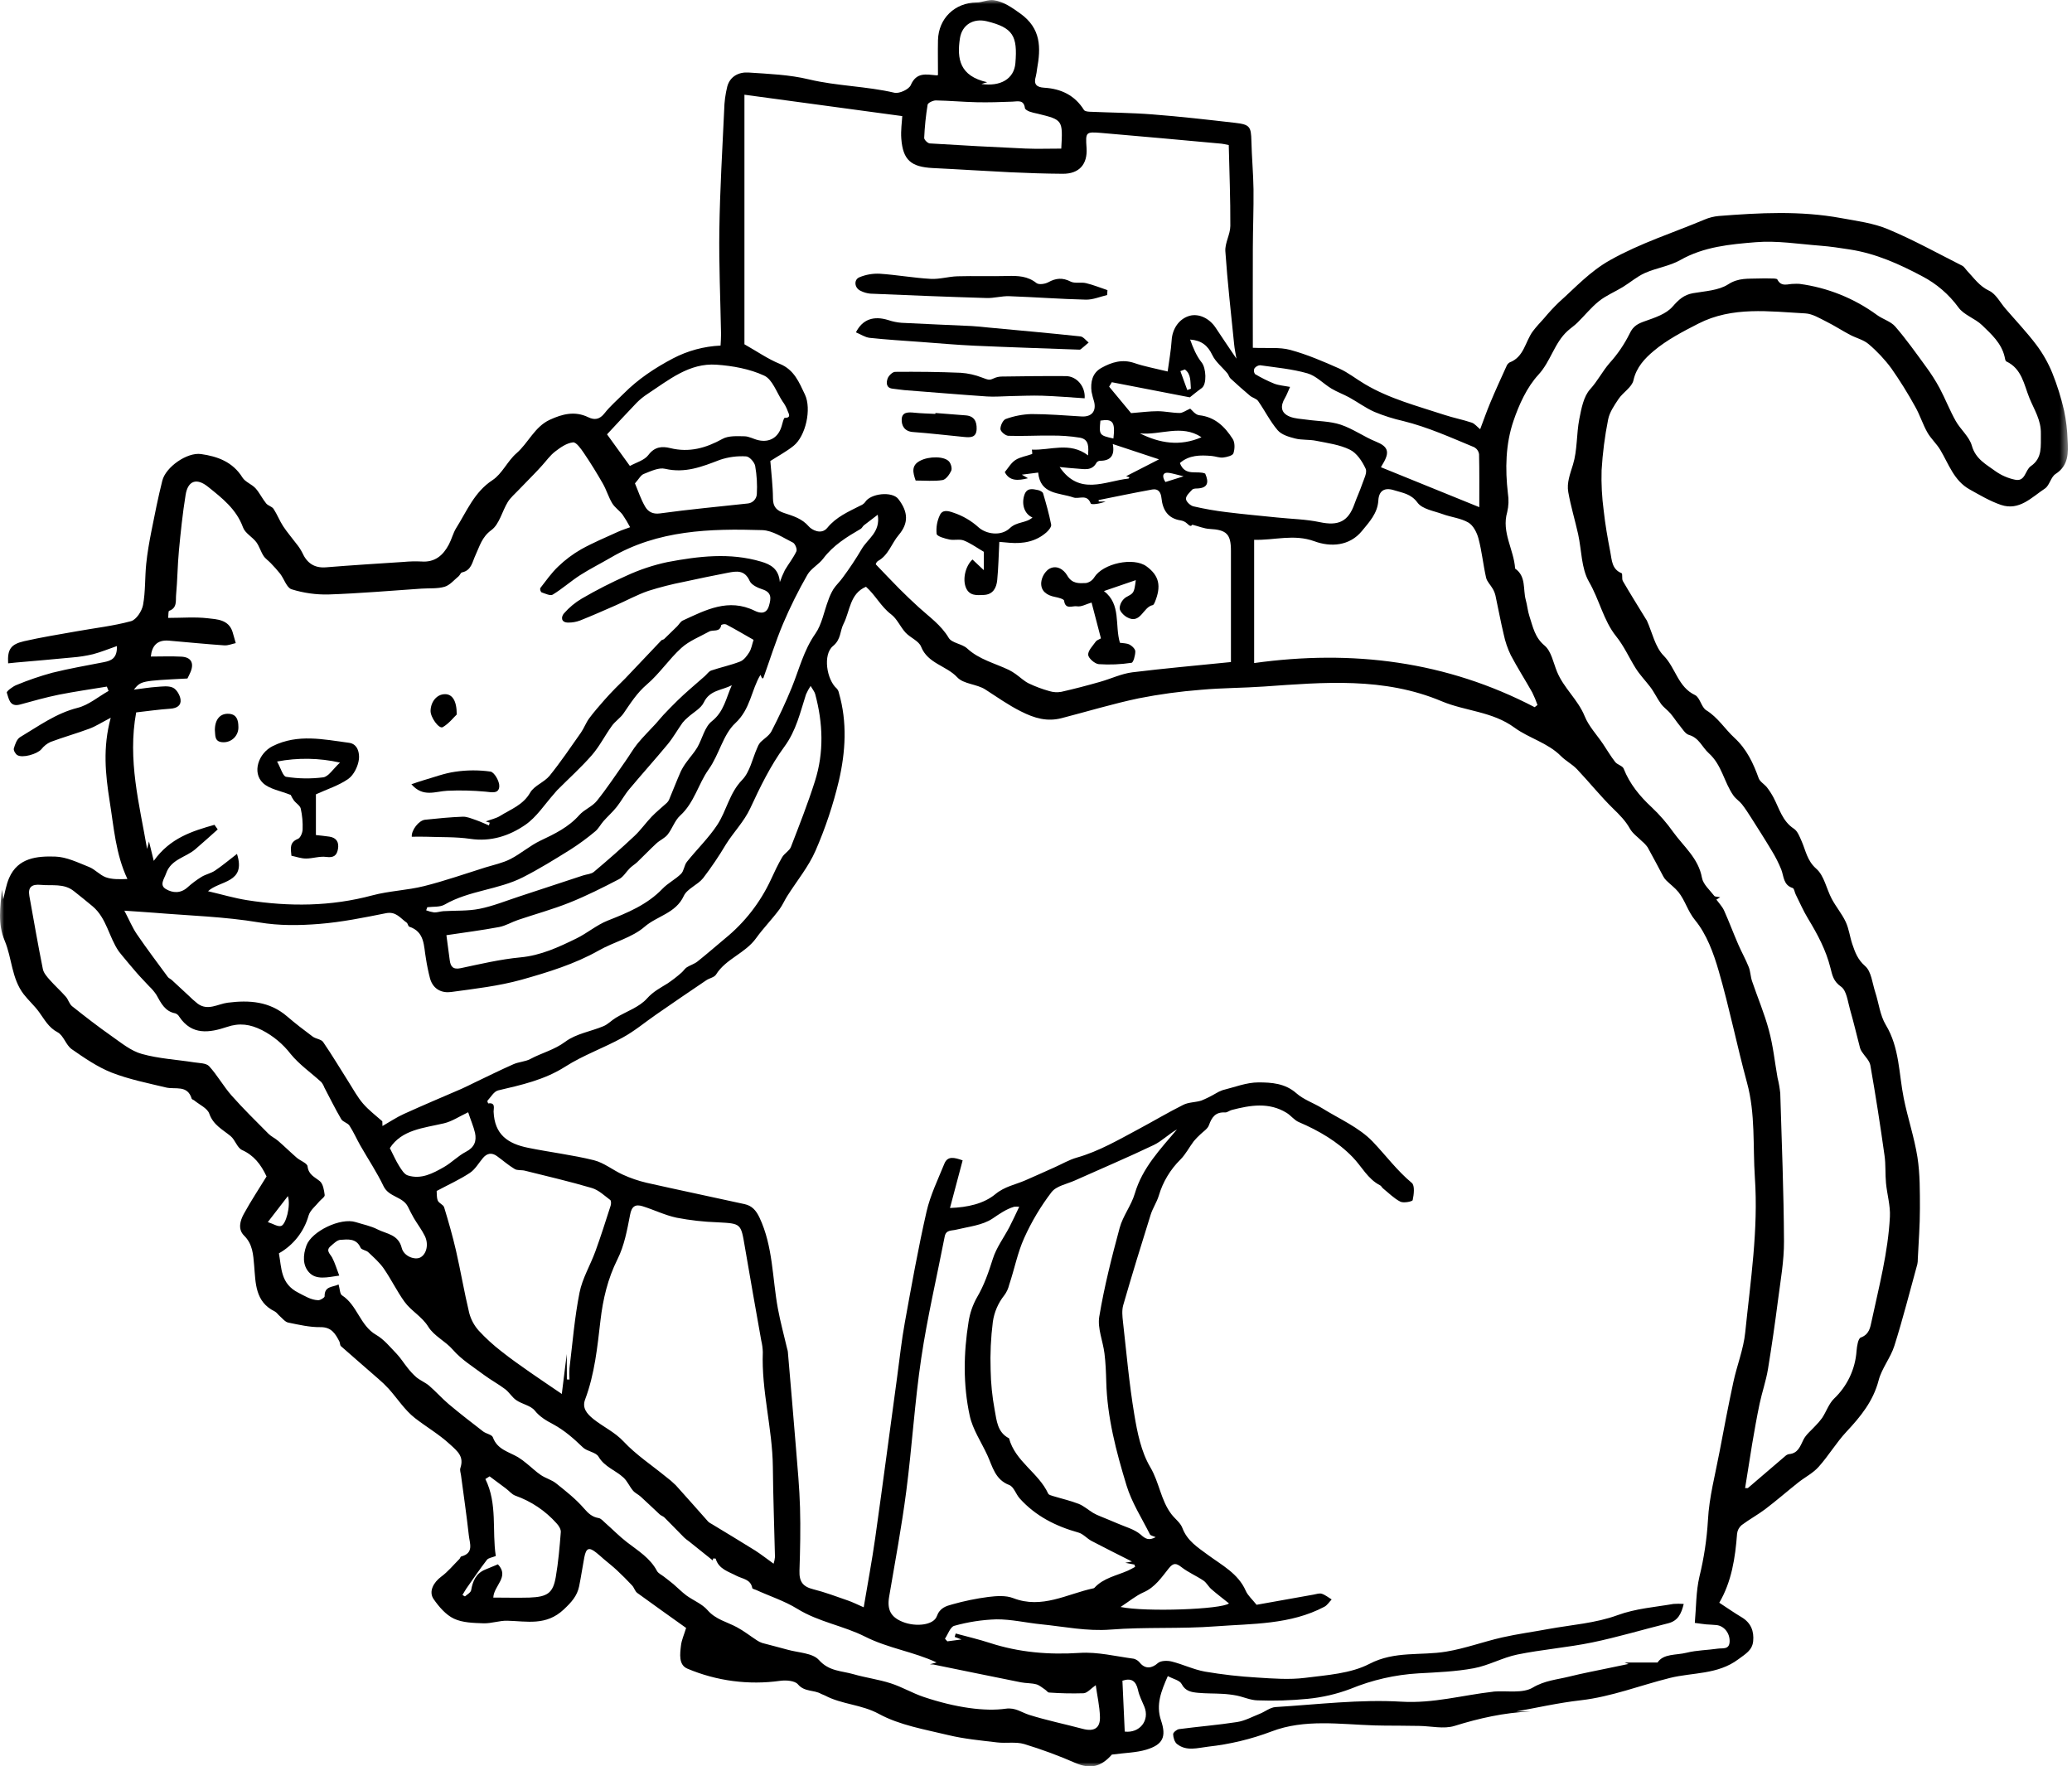 <svg width="251" height="214" viewBox="0 0 251 214" fill="none" xmlns="http://www.w3.org/2000/svg">
<g clip-path="url(#clip0_30_492)">
<mask id="mask0_30_492" style="mask-type:luminance" maskUnits="userSpaceOnUse" x="0" y="0" width="251" height="214">
<path d="M250.509 0H0V214H250.509V0Z" fill="white"/>
</mask>
<g mask="url(#mask0_30_492)">
<path d="M203.964 194.319C203.678 195.507 203.261 196.363 202.094 196.659C199.015 197.425 195.963 198.345 192.866 198.986C189.875 199.601 186.804 199.836 183.813 200.447C182.024 200.812 180.333 201.778 178.535 202.11C176.335 202.519 174.069 202.603 171.824 202.728C168.999 202.894 166.222 203.529 163.605 204.605C161.936 205.236 160.191 205.642 158.414 205.814C156.397 206.014 154.368 206.076 152.342 206C151.494 205.985 150.656 205.591 149.805 205.418C149.227 205.307 148.641 205.237 148.053 205.208C147.077 205.15 146.096 205.18 145.128 205.086C144.346 205.009 143.595 204.907 143.14 204.015C142.908 203.568 142.118 203.413 141.467 203.06C140.67 204.881 140 206.514 140.644 208.424C141.316 210.414 140.884 211.362 138.856 211.975C137.65 212.338 136.342 212.348 134.692 212.57C133.374 214.064 132.081 214.358 130.293 213.592C128.265 212.704 126.187 211.937 124.07 211.293C123.048 210.991 121.885 211.226 120.8 211.096C118.807 210.859 116.791 210.672 114.847 210.202C112.007 209.515 108.995 209.012 106.483 207.648C104.353 206.485 101.987 206.503 99.941 205.415C99.793 205.333 99.619 205.298 99.473 205.216C98.595 204.705 97.46 205.004 96.663 204.059C96.288 203.614 95.222 203.535 94.517 203.632C90.706 204.167 86.822 203.658 83.277 202.161C82.181 201.706 82.373 200.373 82.493 199.351C82.567 198.7 82.858 198.074 83.116 197.228C81.169 195.839 79.166 194.419 77.194 192.983C76.918 192.779 76.821 192.347 76.576 192.084C75.983 191.447 75.369 190.832 74.734 190.24C74.223 189.762 73.664 189.33 73.13 188.876C72.841 188.62 72.56 188.365 72.266 188.132C71.357 187.397 71.004 187.519 70.782 188.676C70.56 189.834 70.394 191.024 70.154 192.189C69.913 193.353 69.226 194.112 68.296 194.986C66.161 196.996 63.839 196.411 61.455 196.352C60.495 196.327 59.521 196.697 58.563 196.664C57.357 196.621 56.042 196.598 54.987 196.102C54.008 195.64 53.175 194.664 52.532 193.739C51.888 192.814 52.532 191.696 53.441 191.021C54.264 190.419 54.928 189.599 55.658 188.868C55.745 188.781 55.781 188.587 55.87 188.567C57.449 188.166 56.892 186.955 56.793 186.012C56.525 183.58 56.167 181.159 55.847 178.735C55.807 178.441 55.684 178.114 55.768 177.859C56.228 176.474 55.475 175.859 54.491 174.967C53.163 173.746 51.645 172.875 50.261 171.797C49.032 170.837 48.148 169.439 47.09 168.254C46.689 167.82 46.263 167.411 45.813 167.028C44.311 165.71 42.793 164.412 41.299 163.087C41.171 162.972 41.204 162.696 41.112 162.52C40.624 161.577 40.147 160.767 38.813 160.785C37.515 160.803 36.202 160.494 34.915 160.231C34.544 160.154 34.235 159.748 33.911 159.465C33.686 159.278 33.517 158.995 33.267 158.872C30.899 157.71 30.968 155.431 30.789 153.329C30.671 151.985 30.62 150.734 29.563 149.689C28.796 148.923 29.082 147.901 29.529 147.079C30.393 145.5 31.392 143.995 32.291 142.527C31.601 141.063 30.758 139.972 29.317 139.323C28.725 139.05 28.49 138.092 27.933 137.638C26.959 136.835 25.835 136.297 25.353 134.922C25.12 134.256 24.165 133.842 23.531 133.318C23.434 133.236 23.247 133.201 23.222 133.109C22.711 131.402 21.24 132.02 20.11 131.75C17.885 131.216 15.614 130.764 13.496 129.936C11.79 129.252 10.219 128.174 8.686 127.106C7.983 126.613 7.705 125.448 6.98 125.062C5.868 124.477 5.391 123.507 4.729 122.605C4.172 121.839 3.452 121.203 2.872 120.454C1.395 118.541 1.454 116.066 0.572 113.976C-0.309 111.887 0.041 109.884 0.235 107.795C0.294 108.234 0.353 108.674 0.391 108.949C0.595 108.183 0.733 107.225 1.104 106.37C2.172 103.907 4.499 103.708 6.678 103.774C8.063 103.815 9.45 104.505 10.786 105.034C11.511 105.32 12.081 106.009 12.809 106.278C13.537 106.546 14.424 106.533 15.435 106.492C14.005 103.452 13.795 100.231 13.284 97.067C12.774 93.815 12.429 90.584 13.415 86.956C12.321 87.523 11.606 87.991 10.824 88.282C9.276 88.859 7.679 89.304 6.129 89.886C5.69 90.085 5.307 90.389 5.012 90.77C4.514 91.352 2.731 91.879 2.092 91.48C1.863 91.337 1.615 90.895 1.676 90.681C1.824 90.17 2.041 89.539 2.442 89.301C4.683 87.968 6.785 86.412 9.414 85.751C10.748 85.413 11.912 84.404 13.154 83.707C13.083 83.533 13.014 83.357 12.942 83.183C10.985 83.503 9.051 83.784 7.13 84.162C5.546 84.484 3.988 84.928 2.427 85.355C1.15 85.697 1.073 84.622 0.825 83.919C0.767 83.758 1.533 83.173 1.995 82.989C3.41 82.402 4.86 81.905 6.338 81.503C8.382 80.992 10.482 80.634 12.561 80.225C13.44 80.052 14.214 79.786 14.163 78.271C13.123 78.632 12.211 79.01 11.266 79.257C10.444 79.454 9.608 79.585 8.765 79.651C6.497 79.876 4.223 80.062 1.954 80.264L0.984 80.364C0.892 78.688 1.283 78.064 2.907 77.684C5.018 77.204 7.158 76.861 9.294 76.481C11.491 76.085 13.729 75.84 15.872 75.255C16.508 75.081 17.191 74.034 17.328 73.29C17.63 71.666 17.543 69.97 17.712 68.322C17.847 66.984 18.085 65.653 18.345 64.332C18.749 62.289 19.157 60.245 19.663 58.23C20.077 56.58 22.66 54.771 24.349 55.009C26.357 55.292 28.193 55.959 29.369 57.849C29.713 58.401 30.5 58.656 30.96 59.162C31.42 59.668 31.77 60.406 32.237 60.983C32.462 61.267 32.945 61.359 33.137 61.65C33.576 62.314 33.862 63.081 34.297 63.747C34.787 64.493 35.38 65.17 35.914 65.888C36.18 66.21 36.411 66.559 36.603 66.93C37.165 68.192 38.049 68.843 39.49 68.731C42.622 68.475 45.757 68.284 48.894 68.077C49.611 68.009 50.333 67.992 51.053 68.026C52.685 68.151 53.681 67.282 54.373 65.967C54.713 65.334 54.884 64.593 55.252 63.99C56.553 61.934 57.442 59.622 59.659 58.169C60.829 57.402 61.465 55.87 62.556 54.922C64.01 53.66 64.748 51.716 66.603 50.855C68.135 50.15 69.638 49.765 71.252 50.544C72.019 50.917 72.639 50.827 73.232 50.069C73.909 49.203 74.765 48.475 75.546 47.691C77.302 45.925 79.302 44.597 81.535 43.417C83.317 42.487 85.28 41.958 87.288 41.867C87.311 41.356 87.354 40.904 87.346 40.454C87.272 36.244 87.078 32.025 87.142 27.83C87.214 22.977 87.5 18.152 87.727 13.316C87.745 12.357 87.871 11.404 88.103 10.473C88.445 9.234 89.515 8.711 90.673 8.787C93.128 8.953 95.626 9.043 98.002 9.62C101.417 10.432 104.938 10.438 108.351 11.235C108.933 11.37 110.106 10.831 110.328 10.312C111.018 8.711 112.206 9.017 113.422 9.125C113.492 9.133 113.562 9.121 113.626 9.091C113.626 7.643 113.598 6.253 113.626 4.869C113.693 2.218 115.67 0.327 118.301 0.299C119.001 0.299 119.727 -0.084 120.391 0.021C121.592 0.212 122.552 0.894 123.582 1.628C126.136 3.449 126.098 5.786 125.625 8.381C125.593 8.677 125.543 8.97 125.475 9.26C125.194 10.195 125.546 10.57 126.497 10.627C128.52 10.749 130.196 11.533 131.309 13.321C131.407 13.477 131.754 13.526 131.989 13.536C134.528 13.646 137.073 13.661 139.604 13.86C142.951 14.116 146.287 14.499 149.624 14.882C151.412 15.084 151.553 15.355 151.593 17.079C151.637 19.033 151.821 20.985 151.849 22.936C151.874 25.309 151.775 27.682 151.767 30.055C151.749 34.119 151.767 38.183 151.767 42.135C153.538 42.214 154.989 42.035 156.297 42.39C158.325 42.939 160.284 43.782 162.213 44.638C163.312 45.129 164.28 45.915 165.327 46.531C168.332 48.319 171.699 49.187 174.981 50.265C176.067 50.623 177.201 50.84 178.284 51.203C178.647 51.323 178.923 51.696 179.306 52C179.705 50.95 180.088 49.844 180.54 48.769C181.156 47.297 181.818 45.849 182.479 44.398C182.551 44.196 182.688 44.024 182.87 43.91C184.625 43.254 184.755 41.399 185.68 40.142C186.097 39.588 186.574 39.08 187.042 38.564C187.603 37.889 188.2 37.244 188.83 36.633C190.838 34.845 192.58 32.893 195.074 31.498C198.747 29.44 202.679 28.203 206.493 26.599C207.041 26.366 207.622 26.22 208.215 26.167C213.155 25.779 218.104 25.513 223.032 26.423C224.943 26.773 226.928 27.023 228.695 27.764C231.761 29.041 234.704 30.676 237.685 32.183C237.941 32.308 238.097 32.602 238.301 32.816C239.126 33.685 239.775 34.666 240.971 35.228C241.788 35.614 242.299 36.651 242.945 37.396C244.202 38.855 245.533 40.257 246.69 41.79C247.476 42.839 248.125 43.985 248.619 45.2C249.213 46.682 249.69 48.208 250.045 49.765C250.289 50.931 250.43 52.117 250.466 53.308C250.551 54.858 250.612 56.391 249.002 57.428C248.433 57.796 248.282 58.807 247.725 59.183C246.116 60.245 244.616 61.921 242.391 61.167C241.065 60.715 239.824 59.977 238.59 59.287C236.707 58.237 236.073 56.235 235.054 54.521C234.602 53.755 233.904 53.144 233.473 52.378C232.913 51.389 232.576 50.273 232.014 49.285C231.133 47.682 230.166 46.128 229.117 44.63C228.315 43.544 227.389 42.556 226.358 41.685C225.742 41.157 224.851 40.957 224.11 40.564C223.142 40.053 222.222 39.448 221.241 38.962C220.426 38.556 219.565 38.017 218.699 37.969C214.323 37.734 209.868 37.095 205.732 39.21C203.846 40.176 201.918 41.174 200.313 42.531C199.279 43.399 198.226 44.485 197.876 46.071C197.687 46.919 196.599 47.537 196.062 48.347C195.551 49.113 194.979 49.944 194.808 50.817C194.403 52.847 194.138 54.902 194.016 56.968C193.967 58.604 194.053 60.242 194.271 61.865C194.455 63.548 194.749 65.224 195.074 66.889C195.263 67.85 195.242 68.958 196.438 69.444C196.586 69.505 196.438 70.123 196.589 70.389C197.465 71.898 198.392 73.38 199.304 74.872C199.375 74.97 199.44 75.072 199.498 75.178C200.155 76.624 200.49 78.384 201.542 79.444C202.985 80.908 203.259 83.224 205.328 84.205C205.933 84.491 206.094 85.674 206.687 86.044C208.11 86.915 208.94 88.313 210.108 89.388C211.595 90.757 212.387 92.453 213.043 94.277C213.199 94.711 213.735 94.998 214.047 95.391C214.349 95.78 214.617 96.196 214.847 96.632C215.547 97.963 215.912 99.483 217.312 100.4C217.759 100.694 218.002 101.36 218.242 101.899C218.753 103.056 218.903 104.27 220.03 105.256C220.983 106.091 221.249 107.685 221.898 108.901C222.408 109.861 223.134 110.712 223.589 111.69C223.98 112.523 224.084 113.478 224.381 114.365C224.715 115.353 225.03 116.247 225.942 117.042C226.693 117.693 226.808 119.1 227.16 120.186C227.594 121.512 227.74 122.996 228.437 124.158C230.118 126.937 230.014 130.066 230.619 133.063C231.102 135.454 231.896 137.788 232.277 140.192C232.594 142.235 232.573 144.335 232.576 146.409C232.579 148.483 232.415 150.496 232.32 152.524C232.326 152.737 232.307 152.949 232.264 153.158C231.355 156.456 230.514 159.776 229.485 163.038C229.028 164.494 227.952 165.769 227.574 167.235C226.915 169.756 225.402 171.608 223.691 173.44C222.457 174.758 221.519 176.357 220.311 177.705C219.632 178.472 218.656 178.957 217.841 179.603C216.507 180.663 215.22 181.785 213.863 182.817C212.936 183.519 211.901 184.076 210.971 184.776C210.665 185.04 210.47 185.411 210.427 185.813C210.207 188.751 209.763 191.627 208.271 194.171C209.239 194.802 210.09 195.402 210.981 195.931C212.108 196.6 212.499 197.624 212.376 198.84C212.266 199.944 211.426 200.391 210.565 201.034C208.069 202.899 205.034 202.605 202.303 203.282C198.706 204.176 195.219 205.563 191.489 205.99C188.741 206.304 186.028 206.925 183.642 207.349H185.348C182.206 207.492 179.202 208.159 176.2 209.096C174.9 209.5 173.354 209.116 171.921 209.096L169.302 209.065C168.375 209.065 167.445 209.065 166.518 209.035C162.331 208.904 158.039 208.233 154.043 209.763C151.567 210.701 148.981 211.322 146.349 211.61C145.071 211.758 143.73 212.205 142.578 211.285C142.279 211.048 142.123 210.501 142.113 210.09C142.113 209.888 142.558 209.52 142.834 209.484C145.176 209.175 147.534 208.989 149.866 208.626C150.801 208.48 151.688 207.993 152.587 207.635C153.239 207.38 153.865 206.853 154.516 206.812C159.602 206.501 164.719 205.857 169.777 206.161C173.632 206.391 177.186 205.367 180.86 204.953C180.903 204.953 180.944 204.935 180.987 204.932C182.576 204.812 184.451 205.188 185.683 204.45C187.136 203.589 188.613 203.489 190.092 203.121C191.658 202.731 193.244 202.432 194.823 202.1C195.61 201.931 196.402 201.775 197.283 201.589L196.806 201.418H200.791C201.511 200.312 203.047 200.549 204.319 200.227C205.548 199.921 206.848 199.918 208.11 199.732C208.675 199.647 209.492 199.89 209.525 198.873C209.559 197.857 208.866 196.993 207.954 196.881C207.533 196.83 207.106 196.833 206.677 196.794C206.304 196.758 205.933 196.697 205.308 196.615C205.479 194.702 205.446 192.809 205.865 191.021C206.416 188.774 206.763 186.481 206.899 184.171C207.042 181.391 207.786 178.64 208.304 175.884C208.836 173.074 209.375 170.239 209.98 167.432C210.412 165.421 211.206 163.462 211.413 161.437C212.049 155.199 213.018 148.971 212.583 142.659C212.328 138.828 212.668 134.953 211.63 131.165C210.409 126.672 209.5 122.099 208.205 117.642C207.579 115.473 206.743 113.185 205.348 111.488C204.444 110.388 204.148 109.105 203.325 108.076C202.909 107.565 202.347 107.149 201.864 106.679C201.716 106.535 201.591 106.369 201.493 106.188C200.86 105.011 200.249 103.823 199.595 102.655C199.406 102.389 199.183 102.147 198.931 101.938C198.42 101.427 197.782 100.993 197.444 100.387C196.916 99.445 196.21 98.737 195.447 97.994C193.891 96.476 192.529 94.765 191.032 93.186C190.462 92.586 189.681 92.19 189.096 91.603C187.489 89.983 185.22 89.439 183.476 88.162C180.775 86.18 177.521 86.167 174.652 84.961C167.637 82.008 160.389 82.662 153.116 83.173C150.582 83.352 148.032 83.337 145.503 83.567C142.968 83.764 140.446 84.108 137.952 84.599C134.812 85.26 131.728 86.195 128.617 87C126.846 87.46 125.324 87.023 123.663 86.18C122.131 85.413 120.777 84.44 119.354 83.528C118.332 82.869 116.73 82.885 115.966 82.062C114.643 80.637 112.39 80.402 111.577 78.34C111.299 77.641 110.277 77.268 109.702 76.644C109.061 75.95 108.68 74.974 107.942 74.422C106.723 73.5 106.069 72.123 104.905 71.086C102.93 71.924 102.978 74.029 102.184 75.582C101.737 76.453 101.903 77.454 100.907 78.271C99.655 79.293 100.14 82.358 101.371 83.424C101.504 83.576 101.592 83.761 101.627 83.96C102.649 87.493 102.432 91.076 101.627 94.563C100.939 97.47 99.992 100.31 98.799 103.049C97.946 105.013 96.523 106.727 95.365 108.559C95.033 109.082 94.791 109.665 94.425 110.158C93.539 111.361 92.448 112.469 91.615 113.632C90.266 115.524 87.939 116.14 86.738 118.071C86.526 118.413 85.936 118.503 85.556 118.761C83.534 120.123 81.518 121.502 79.509 122.896C78.147 123.836 76.865 124.922 75.421 125.706C73.15 126.96 70.654 127.831 68.48 129.221C65.949 130.835 63.169 131.441 60.349 132.102C59.838 132.22 59.465 132.909 59.051 133.354C59.008 133.4 59.128 133.686 59.143 133.683C60.07 133.538 59.782 134.314 59.794 134.669C59.907 137.449 61.498 138.552 63.969 139.055C66.621 139.597 69.321 139.913 71.944 140.562C73.178 140.869 74.256 141.773 75.449 142.309C76.369 142.73 77.327 143.058 78.311 143.29C82.27 144.184 86.243 145.009 90.208 145.883C91.079 146.077 91.574 146.616 91.996 147.492C93.659 151.01 93.547 154.851 94.234 158.545C94.535 160.167 94.972 161.766 95.348 163.373C95.387 163.495 95.417 163.619 95.437 163.746C95.769 167.636 96.109 171.526 96.423 175.419C96.615 177.823 96.845 180.229 96.914 182.64C96.988 185.195 96.931 187.749 96.847 190.281C96.801 191.629 97.258 192.227 98.531 192.544C99.964 192.904 101.356 193.435 102.756 193.918C103.267 194.094 103.755 194.345 104.629 194.725C105.119 191.798 105.635 189.072 106.023 186.326C106.941 179.82 107.796 173.299 108.683 166.793C108.979 164.604 109.214 162.405 109.608 160.234C110.423 155.743 111.222 151.245 112.239 146.795C112.696 144.797 113.621 142.9 114.4 140.981C114.789 140.026 115.58 140.215 116.613 140.58C116.13 142.414 115.644 144.248 115.08 146.348C117.215 146.276 119.167 145.837 120.575 144.675C121.722 143.727 123.002 143.528 124.223 142.992C125.406 142.481 126.583 141.942 127.764 141.415C128.653 141.02 129.508 140.511 130.433 140.248C133.139 139.482 135.543 138.064 137.985 136.761C139.773 135.804 141.533 134.754 143.35 133.847C144.001 133.522 144.824 133.561 145.531 133.336C146.12 133.095 146.69 132.813 147.238 132.491C147.51 132.321 147.799 132.181 148.101 132.074C149.545 131.719 150.993 131.134 152.444 131.134C154.015 131.134 155.671 131.236 157.043 132.45C157.926 133.234 159.145 133.63 160.169 134.266C162.259 135.563 164.653 136.593 166.301 138.322C167.874 139.972 169.233 141.822 171.024 143.311C171.405 143.625 171.28 144.711 171.131 145.393C171.096 145.566 170.03 145.781 169.637 145.582C168.871 145.193 168.224 144.532 167.537 143.975C167.407 143.87 167.33 143.679 167.19 143.607C165.68 142.841 164.954 141.308 163.848 140.177C162.034 138.304 159.761 136.976 157.334 135.941C156.784 135.706 156.383 135.144 155.86 134.823C153.721 133.507 151.473 133.89 149.218 134.473C148.934 134.544 148.661 134.792 148.392 134.774C147.245 134.708 146.791 135.351 146.446 136.327C146.285 136.774 145.746 137.093 145.378 137.461C145.105 137.71 144.849 137.976 144.612 138.258C144.057 138.996 143.628 139.85 142.982 140.493C141.759 141.703 140.863 143.202 140.376 144.851C140.136 145.648 139.64 146.368 139.39 147.163C138.248 150.803 137.126 154.45 136.069 158.113C135.887 158.742 135.961 159.472 136.036 160.142C136.457 163.881 136.787 167.639 137.405 171.348C137.77 173.542 138.235 175.879 139.341 177.746C140.447 179.614 140.619 181.777 141.916 183.46C142.348 184.02 142.994 184.482 143.229 185.108C143.822 186.679 145.056 187.438 146.333 188.383C147.999 189.616 149.994 190.628 150.909 192.725C151.164 193.307 151.698 193.762 152.219 194.421C154.375 194.035 156.749 193.609 159.117 193.19C159.452 193.131 159.827 192.991 160.121 193.085C160.547 193.221 160.92 193.537 161.316 193.775C161.028 194.074 160.793 194.467 160.445 194.654C156.312 196.843 151.724 196.697 147.268 197.032C143.04 197.356 138.769 197.093 134.544 197.425C131.662 197.652 128.923 197.065 126.113 196.784C124.302 196.603 122.496 196.168 120.69 196.184C118.969 196.24 117.261 196.503 115.603 196.968C115.123 197.091 114.837 197.99 114.472 198.531L114.758 198.85L116.469 198.623L115.649 198.312L115.772 197.9C117.144 198.276 118.534 198.595 119.882 199.034C123.441 200.192 127.036 200.495 130.791 200.25C132.955 200.107 135.167 200.669 137.354 200.958C137.66 201.045 137.93 201.231 138.12 201.487C138.761 202.227 139.546 202.125 140.261 201.487C140.608 201.178 141.405 201.162 141.929 201.292C143.296 201.632 144.599 202.273 145.976 202.519C148.064 202.874 150.171 203.114 152.286 203.236C154.22 203.361 156.192 203.512 158.1 203.272C160.744 202.935 163.613 202.761 165.897 201.576C168.963 199.982 172.112 200.61 175.196 200.094C177.495 199.714 179.692 198.894 181.958 198.378C183.815 197.956 185.711 197.706 187.578 197.356C190.388 196.845 193.296 196.651 195.927 195.686C198.183 194.861 200.454 194.712 202.727 194.316C203.139 194.286 203.552 194.287 203.964 194.319ZM149.115 80.208C149.115 75.556 149.115 71.142 149.115 66.726C149.115 64.7 148.584 64.187 146.522 64.079C145.853 64.044 145.199 63.76 144.433 63.569C144.282 63.781 144.149 63.765 143.807 63.431C143.6 63.232 143.338 63.101 143.056 63.053C141.485 62.823 140.851 61.791 140.7 60.347C140.629 59.648 140.32 59.167 139.569 59.305C137.405 59.699 135.249 60.148 133.088 60.582C133.088 60.644 133.088 60.703 133.105 60.764H133.933C133.294 61.019 132.206 61.196 132.127 60.989C131.672 59.796 130.707 60.506 130.03 60.268C128.315 59.665 126.021 59.946 125.763 57.252L123.781 57.507L124.529 57.939C123.339 58.24 122.279 58.312 121.719 57.195C122.143 56.684 122.486 56.064 123.025 55.721C123.607 55.349 124.363 55.254 125.03 55.004C125.076 54.988 125.017 54.692 125.005 54.472C127.24 54.582 129.58 53.479 131.81 55.172C131.861 54.207 131.971 53.244 130.832 53.027C129.649 52.836 128.453 52.751 127.255 52.771C125.554 52.748 123.852 52.858 122.146 52.797C121.798 52.784 121.208 52.286 121.193 51.984C121.173 51.571 121.505 50.873 121.839 50.761C122.833 50.4 123.877 50.198 124.933 50.163C126.959 50.163 128.987 50.332 131.013 50.454C132.214 50.528 132.819 49.852 132.546 48.689C132.419 48.284 132.312 47.873 132.227 47.458C132.084 46.288 132.319 45.19 133.409 44.579C134.641 43.887 135.944 43.476 137.418 43.984C138.608 44.393 139.86 44.618 141.449 45.006C141.617 43.729 141.855 42.477 141.934 41.208C142.019 39.826 142.836 38.615 144.106 38.26C145.209 37.953 146.502 38.556 147.256 39.695C148.05 40.904 148.87 42.099 149.782 43.453C149.672 42.799 149.557 42.275 149.506 41.746C149.128 37.979 148.696 34.216 148.438 30.438C148.372 29.44 149.036 28.395 149.041 27.373C149.059 24.121 148.926 20.87 148.85 17.575C148.467 17.5 148.226 17.429 147.981 17.408C143.127 16.966 138.253 16.514 133.384 16.103C131.511 15.947 131.493 16.011 131.624 17.93C131.757 19.907 130.73 21.066 128.742 21.053C126.622 21.038 124.501 20.969 122.386 20.87C119.252 20.719 116.122 20.507 112.987 20.359C110.354 20.223 109.383 19.383 109.184 16.816C109.104 15.794 109.265 14.754 109.299 14.065L90.18 11.475V41.711C91.738 42.592 93.031 43.499 94.459 44.081C96.211 44.794 96.804 46.324 97.504 47.79C98.339 49.542 97.603 52.84 96.127 54.018C95.266 54.707 94.277 55.234 93.317 55.852C93.432 57.341 93.626 58.858 93.636 60.378C93.636 61.428 94.098 61.87 95.033 62.166C96.094 62.516 97.159 62.823 97.989 63.791C98.293 64.146 99.471 64.869 100.227 63.939C101.295 62.626 102.782 61.99 104.225 61.254C104.442 61.172 104.634 61.036 104.782 60.858C105.423 59.768 108.077 59.479 108.831 60.465C110.047 62.054 110.062 63.403 108.874 64.807C108.001 65.829 107.635 67.272 106.343 67.972C106.215 68.07 106.125 68.209 106.087 68.366C107.096 69.413 107.993 70.371 108.918 71.301C109.689 72.073 110.48 72.829 111.289 73.566C112.566 74.734 113.994 75.709 114.926 77.278C115.307 77.916 116.538 77.988 117.157 78.555C118.618 79.909 120.503 80.343 122.212 81.16C122.505 81.308 122.785 81.479 123.05 81.671C123.577 82.044 124.052 82.514 124.621 82.795C125.425 83.178 126.261 83.49 127.12 83.728C127.589 83.873 128.087 83.903 128.571 83.814C130.145 83.459 131.705 83.048 133.259 82.606C134.567 82.238 135.834 81.623 137.16 81.452C141.048 80.974 144.977 80.629 149.115 80.208ZM94.469 70.519C94.643 70.025 94.846 69.543 95.077 69.073C95.529 68.307 96.099 67.594 96.477 66.792C96.592 66.537 96.321 65.865 96.055 65.735C94.852 65.139 93.598 64.266 92.341 64.225C86.015 64.028 79.711 64.207 74.004 67.546C72.764 68.271 71.472 68.915 70.263 69.689C69.129 70.422 68.11 71.339 66.958 72.039C66.661 72.218 66.046 71.911 65.599 71.763C65.533 71.697 65.484 71.616 65.457 71.527C65.431 71.438 65.427 71.343 65.445 71.252C66.14 70.358 66.799 69.413 67.614 68.639C68.451 67.831 69.385 67.13 70.394 66.552C71.824 65.752 73.35 65.122 74.841 64.437C75.283 64.233 75.751 64.09 76.331 63.873C76.055 63.343 75.748 62.832 75.411 62.34C75.033 61.852 74.476 61.489 74.162 60.971C73.712 60.227 73.469 59.361 73.038 58.605C72.317 57.343 71.554 56.102 70.739 54.901C70.381 54.375 69.809 53.55 69.415 53.594C68.649 53.675 67.9 54.202 67.259 54.695C66.618 55.188 66.191 55.821 65.665 56.396C65.33 56.761 65.001 57.132 64.643 57.489C64.03 58.128 63.404 58.751 62.794 59.392C62.357 59.854 61.851 60.279 61.516 60.812C60.821 61.949 60.495 63.512 59.524 64.222C58.361 65.073 58.106 66.182 57.595 67.27C57.209 68.085 57.112 69.109 55.968 69.347C55.807 69.38 55.712 69.681 55.564 69.809C55.01 70.261 54.499 70.897 53.86 71.086C52.986 71.341 52.013 71.249 51.081 71.311C47.32 71.566 43.56 71.893 39.791 72.021C38.278 72.056 36.769 71.844 35.323 71.392C34.736 71.211 34.429 70.159 33.954 69.53C33.594 69.079 33.211 68.646 32.807 68.233C32.521 67.926 32.143 67.684 31.921 67.339C31.583 66.815 31.41 66.171 31.047 65.681C30.562 65.04 29.688 64.595 29.438 63.893C28.633 61.681 26.903 60.34 25.194 58.971C23.815 57.862 22.76 58.232 22.484 59.959C22.123 62.197 21.886 64.455 21.674 66.713C21.505 68.488 21.498 70.289 21.332 72.057C21.265 72.751 21.495 73.648 20.488 74.001C20.376 74.041 20.412 74.511 20.371 74.859C22.044 74.859 23.623 74.726 25.166 74.902C26.303 75.032 27.68 75.063 28.163 76.534C28.311 76.989 28.418 77.454 28.559 77.914C28.096 78.011 27.626 78.218 27.174 78.187C24.934 78.031 22.701 77.809 20.465 77.615C19.025 77.49 18.399 78.261 18.271 79.541C19.515 79.541 20.744 79.49 21.97 79.554C23.133 79.615 23.526 80.302 23.099 81.375C22.984 81.666 22.831 81.939 22.706 82.2C17.086 82.486 17.086 82.486 16.215 83.551C17.298 83.416 18.143 83.273 18.997 83.217C19.653 83.173 20.404 83.056 20.951 83.314C21.398 83.523 21.799 84.213 21.871 84.737C21.97 85.465 21.434 85.804 20.655 85.858C19.232 85.955 17.819 86.159 16.496 86.308C15.433 92.08 16.889 97.445 17.819 102.85L18.049 101.943L18.626 104.293C20.611 101.514 23.283 100.694 25.979 99.927L26.375 100.484C25.468 101.289 24.571 102.111 23.646 102.898C22.489 103.884 20.718 104.096 20.123 105.81C19.888 106.49 19.273 107.23 20.098 107.713C20.923 108.196 21.873 108.262 22.711 107.509C23.239 107.032 23.809 106.605 24.415 106.232C24.926 105.92 25.552 105.805 26.04 105.478C26.906 104.898 27.706 104.221 28.707 103.452C29.854 107.003 26.612 106.653 25.199 107.971C26.865 108.359 28.39 108.814 29.946 109.059C35.035 109.859 40.088 109.826 45.115 108.472C47.159 107.928 49.32 107.866 51.372 107.353C53.888 106.725 56.343 105.856 58.824 105.082C59.846 104.768 60.898 104.551 61.831 104.076C63.09 103.429 64.186 102.454 65.461 101.848C67.19 101.028 68.871 100.221 70.177 98.745C70.774 98.07 71.748 97.723 72.307 97.02C73.538 95.488 74.619 93.84 75.753 92.234C76.264 91.518 76.688 90.749 77.24 90.075C77.935 89.23 78.722 88.461 79.463 87.651C79.772 87.314 80.048 86.949 80.362 86.617C80.924 86.024 81.491 85.436 82.076 84.867C82.539 84.412 83.021 83.981 83.504 83.551C84.128 82.997 84.761 82.453 85.39 81.904C85.645 81.676 85.86 81.337 86.156 81.234C87.313 80.841 88.527 80.591 89.661 80.146C90.111 79.97 90.486 79.467 90.759 79.03C91.033 78.593 91.094 78.098 91.286 77.518C90.187 76.895 89.089 76.241 87.965 75.648C87.865 75.62 87.762 75.612 87.66 75.624C87.558 75.637 87.459 75.669 87.369 75.72C87.224 76.652 86.386 76.248 85.906 76.514C84.764 77.145 83.484 77.641 82.539 78.499C81.039 79.858 79.892 81.618 78.359 82.925C77.159 83.947 76.384 85.194 75.529 86.435C75.14 86.997 74.507 87.393 74.116 87.95C73.281 89.105 72.632 90.412 71.704 91.48C70.396 92.982 68.894 94.326 67.492 95.738C67.372 95.858 67.275 95.994 67.159 96.126C65.99 97.429 65.003 99.005 63.598 99.958C61.68 101.266 59.46 102.002 56.956 101.626C55.209 101.371 53.405 101.44 51.627 101.371C51.045 101.35 50.46 101.371 49.882 101.371C49.819 100.574 50.738 99.391 51.487 99.312C53.004 99.151 54.527 99.003 56.052 98.944C56.563 98.926 57.104 99.164 57.615 99.337C58.165 99.526 58.693 99.777 59.23 99.999L59.324 99.664L58.844 99.516C59.519 99.261 60.121 99.143 60.594 98.842C61.887 98.032 63.361 97.534 64.222 96.032C64.71 95.179 65.923 94.775 66.572 93.989C67.923 92.318 69.127 90.53 70.366 88.77C70.749 88.223 70.976 87.569 71.37 87.033C71.95 86.246 72.606 85.513 73.247 84.772C73.656 84.302 74.093 83.853 74.525 83.403C74.956 82.954 75.357 82.599 75.756 82.177C77.212 80.644 78.661 79.112 80.117 77.579C80.198 77.495 80.372 77.5 80.454 77.418C80.985 76.907 81.507 76.397 82.025 75.886C82.26 75.651 82.436 75.303 82.715 75.176C85.489 73.898 88.241 72.432 91.426 73.995C92.085 74.32 92.857 74.422 93.153 73.388C93.409 72.506 93.513 71.771 92.359 71.398C91.779 71.214 91.025 70.861 90.811 70.376C90.215 69.035 89.232 69.183 88.166 69.392C86.378 69.745 84.603 70.095 82.832 70.491C81.378 70.776 79.941 71.143 78.528 71.589C77.176 72.057 75.907 72.757 74.591 73.334C73.16 73.962 71.73 74.593 70.279 75.17C69.815 75.346 69.323 75.433 68.828 75.426C67.944 75.426 67.944 74.734 68.33 74.302C68.948 73.595 69.676 72.991 70.486 72.514C72.246 71.49 74.061 70.562 75.922 69.735C77.499 69.008 79.152 68.459 80.85 68.097C84.615 67.387 88.419 66.917 92.208 68.044C93.358 68.381 94.338 68.915 94.469 70.519ZM211.4 180.283H211.733C213.243 178.987 214.754 177.693 216.264 176.403C216.386 176.284 216.54 176.203 216.706 176.17C217.808 176.081 218.06 175.238 218.469 174.415C218.788 173.774 219.427 173.289 219.923 172.732C220.215 172.44 220.484 172.126 220.727 171.792C221.238 171.026 221.537 170.068 222.176 169.445C223.778 167.926 224.751 165.861 224.902 163.659C224.95 163.087 225.086 162.165 225.413 162.042C226.435 161.669 226.557 160.836 226.723 160.062C227.62 155.871 228.724 151.702 228.941 147.403C229.01 146.052 228.593 144.683 228.466 143.316C228.361 142.218 228.448 141.099 228.292 140.011C227.781 136.355 227.214 132.705 226.575 129.07C226.47 128.472 225.888 127.962 225.533 127.405C225.44 127.266 225.368 127.113 225.321 126.953C224.917 125.405 224.554 123.844 224.112 122.309C223.831 121.333 223.701 120.01 223.019 119.532C222.092 118.891 221.961 118.135 221.742 117.277C221.205 115.103 220.163 113.167 219.011 111.269C218.451 110.344 218.017 109.343 217.534 108.372C217.401 108.117 217.353 107.644 217.166 107.585C216.019 107.223 216.104 106.178 215.777 105.335C215.461 104.557 215.081 103.806 214.642 103.09C213.832 101.731 212.979 100.4 212.134 99.067C211.779 98.512 211.423 97.953 211.017 97.437C210.716 97.054 210.271 96.783 209.995 96.39C208.846 94.778 208.598 92.683 206.999 91.25C206.202 90.537 205.836 89.393 204.602 89.038C204.15 88.908 203.813 88.31 203.466 87.891C203.075 87.424 202.753 86.898 202.357 86.435C202.002 86.021 201.529 85.705 201.212 85.27C200.727 84.606 200.387 83.837 199.884 83.189C199.304 82.438 198.653 81.766 198.134 80.941C197.335 79.664 196.749 78.297 195.761 77.068C194.256 75.193 193.743 72.649 192.493 70.491C191.546 68.859 191.602 66.659 191.173 64.713C190.795 63.012 190.284 61.339 189.98 59.627C189.775 58.488 190.204 57.418 190.549 56.288C191.088 54.534 190.961 52.59 191.316 50.763C191.571 49.486 191.827 48.033 192.639 47.144C193.536 46.155 194.116 44.988 194.971 43.997C195.946 42.924 196.767 41.72 197.411 40.421C197.853 39.465 198.456 39.192 199.33 38.888C200.495 38.477 201.833 38.035 202.597 37.166C203.361 36.298 203.974 35.721 205.083 35.522C206.539 35.266 208.184 35.202 209.354 34.446C210.614 33.631 211.791 33.79 213.048 33.739C213.559 33.718 214.07 33.723 214.581 33.739C214.836 33.739 215.24 33.739 215.307 33.859C215.792 34.827 216.607 34.37 217.312 34.39C217.535 34.376 217.758 34.376 217.981 34.39C221.382 34.84 224.615 36.139 227.382 38.165C228.08 38.676 229.033 38.932 229.574 39.545C230.913 41.09 232.101 42.766 233.307 44.421C233.921 45.252 234.477 46.125 234.97 47.034C235.659 48.332 236.191 49.714 236.909 50.993C237.494 52.035 238.556 52.896 238.866 53.992C239.328 55.64 240.638 56.276 241.78 57.121C242.473 57.602 243.255 57.939 244.08 58.112C245.357 58.406 245.306 56.96 246.011 56.475C247.457 55.479 247.196 54.041 247.229 52.559C247.27 50.881 246.409 49.619 245.84 48.217C245.176 46.572 244.928 44.676 243.047 43.788C242.912 43.724 242.881 43.407 242.833 43.203C242.445 41.568 241.234 40.487 240.115 39.404C239.259 38.571 237.902 38.17 237.241 37.241C236.086 35.659 234.582 34.366 232.844 33.463C230.103 32.002 227.224 30.706 224.079 30.224C222.904 30.042 221.726 29.858 220.541 29.769C217.92 29.57 215.271 29.128 212.68 29.343C209.576 29.598 206.409 29.881 203.55 31.506C202.247 32.244 200.658 32.456 199.271 33.072C198.315 33.493 197.498 34.216 196.596 34.768C195.636 35.358 194.565 35.79 193.689 36.492C192.736 37.258 191.965 38.229 191.091 39.087C190.726 39.45 190.289 39.736 189.906 40.084C188.291 41.542 187.862 43.764 186.37 45.389C184.97 46.909 184.022 48.993 183.343 50.988C182.382 53.798 182.321 56.799 182.666 59.78C182.785 60.533 182.757 61.302 182.581 62.044C181.869 64.491 183.396 66.583 183.539 68.882C184.906 69.832 184.472 71.395 184.832 72.688C185.011 73.339 185.064 74.029 185.277 74.667C185.698 75.944 185.918 77.222 187.111 78.213C187.921 78.895 188.166 80.272 188.608 81.36C189.418 83.355 191.147 84.754 191.967 86.772C192.463 87.991 193.434 89.013 194.187 90.129C194.678 90.857 195.122 91.626 195.664 92.315C195.919 92.65 196.553 92.77 196.686 93.117C197.426 94.985 198.64 96.464 200.099 97.815C201.057 98.722 201.924 99.721 202.687 100.798C203.964 102.569 205.752 103.984 206.174 106.347C206.319 107.141 207.121 107.828 207.663 108.533C207.76 108.658 208.054 108.633 208.386 108.704L207.921 108.985C208.238 109.425 208.636 109.831 208.856 110.316C209.461 111.662 209.975 113.052 210.563 114.403C210.964 115.333 211.467 116.217 211.84 117.157C212.054 117.693 212.052 118.314 212.241 118.865C212.915 120.858 213.751 122.804 214.285 124.83C214.796 126.7 214.992 128.661 215.329 130.567C215.484 131.186 215.594 131.815 215.659 132.45C215.84 138.427 216.081 144.404 216.111 150.384C216.124 152.744 215.695 155.115 215.391 157.472C215.031 160.282 214.624 163.092 214.165 165.902C213.93 167.304 213.454 168.663 213.158 170.058C212.816 171.675 212.535 173.307 212.254 174.939C211.965 176.725 211.689 178.505 211.4 180.283ZM41.097 154.54C39.618 154.757 38.302 155.092 37.436 154.146C36.654 153.293 36.69 152.065 37.122 150.89C37.753 149.178 41.253 147.474 43.097 148.062C43.984 148.343 44.921 148.524 45.736 148.943C46.825 149.5 48.258 149.538 48.666 151.191C48.922 152.213 50.273 152.696 50.93 152.335C51.673 151.929 51.952 150.759 51.471 149.755C51.096 148.989 50.572 148.315 50.14 147.584C49.872 147.132 49.647 146.654 49.41 146.187C48.784 144.953 47.111 145.048 46.464 143.712C45.652 142.011 44.592 140.429 43.654 138.787C43.199 137.988 42.832 137.137 42.331 136.368C42.111 136.033 41.536 135.926 41.337 135.586C40.604 134.335 39.963 133.032 39.293 131.755C39.206 131.517 39.081 131.295 38.923 131.096C37.684 129.964 36.264 128.983 35.216 127.699C34.285 126.49 33.099 125.502 31.742 124.804C30.298 124.082 29.019 123.898 27.493 124.416C25.368 125.124 23.247 125.461 21.715 123.175C21.61 122.987 21.443 122.843 21.242 122.769C19.965 122.531 19.497 121.504 18.943 120.521C18.695 120.148 18.406 119.805 18.079 119.499C17.569 118.942 17.035 118.411 16.547 117.846C15.944 117.159 15.369 116.452 14.784 115.752C14.656 115.598 14.528 115.445 14.406 115.282C13.19 113.547 12.932 111.251 11.225 109.805C10.485 109.174 9.713 108.579 8.957 107.966C7.746 106.988 6.295 107.338 4.923 107.2C3.881 107.103 3.362 107.455 3.556 108.543C4.088 111.504 4.599 114.459 5.191 117.399C5.286 117.877 5.684 118.327 6.027 118.715C6.647 119.42 7.355 120.046 7.978 120.758C8.282 121.101 8.392 121.642 8.745 121.913C10.311 123.159 11.897 124.388 13.537 125.538C14.697 126.35 15.87 127.326 17.185 127.686C19.229 128.26 21.418 128.373 23.539 128.707C24.152 128.802 24.967 128.787 25.327 129.165C26.331 130.261 27.064 131.604 28.05 132.72C29.471 134.327 31.009 135.832 32.523 137.357C32.858 137.694 33.326 137.898 33.691 138.215C34.457 138.879 35.18 139.592 35.947 140.258C36.381 140.636 37.224 140.917 37.26 141.316C37.383 142.338 38.129 142.593 38.747 143.104C39.143 143.441 39.258 144.195 39.332 144.782C39.36 145.007 38.908 145.293 38.691 145.548C38.236 146.11 37.572 146.619 37.383 147.262C36.837 149.204 35.544 150.851 33.788 151.842C34.12 153.63 33.975 155.523 36.149 156.619C36.951 157.023 37.661 157.495 38.558 157.523C38.813 157.523 39.324 157.212 39.324 157.051C39.298 155.789 40.282 155.968 41.015 155.615C41.176 156.162 41.166 156.765 41.432 156.933C43.286 158.118 43.603 160.586 45.562 161.718C46.526 162.272 47.277 163.217 48.069 164.037C48.549 164.548 48.914 165.143 49.346 165.679C49.67 166.105 50.036 166.499 50.437 166.854C50.914 167.245 51.517 167.485 51.982 167.876C52.807 168.589 53.531 169.409 54.366 170.119C55.72 171.256 57.12 172.341 58.522 173.419C58.893 173.703 59.59 173.8 59.708 174.134C60.239 175.618 61.636 175.882 62.758 176.543C63.125 176.773 63.475 177.029 63.805 177.309C64.383 177.769 64.912 178.295 65.522 178.704C66.133 179.113 66.83 179.279 67.367 179.711C68.547 180.653 69.755 181.603 70.734 182.735C71.27 183.356 71.73 183.782 72.522 183.915C72.816 183.964 73.076 184.288 73.329 184.51C74.2 185.277 75.02 186.12 75.937 186.83C77.278 187.867 78.748 188.74 79.585 190.319C79.744 190.618 80.145 190.791 80.436 191.021C80.817 191.32 81.203 191.606 81.576 191.918C82.104 192.367 82.597 192.878 83.144 193.287C83.99 193.903 85.052 194.309 85.714 195.075C86.7 196.209 88.062 196.49 89.267 197.139C90.113 197.591 90.877 198.197 91.684 198.723C91.886 198.863 92.107 198.973 92.341 199.05C93.363 199.331 94.385 199.573 95.406 199.862C96.712 200.232 98.436 200.25 99.205 201.111C100.434 202.49 101.941 202.414 103.369 202.825C104.861 203.257 106.435 203.461 107.901 203.934C109.263 204.37 110.522 205.124 111.879 205.581C115.775 206.894 119.349 207.369 121.842 207.009C123.007 206.846 123.737 207.461 124.675 207.758C126.806 208.427 129.018 208.881 131.169 209.454C132.518 209.811 133.284 209.385 133.248 208.018C133.213 206.703 132.904 205.392 132.738 204.161C132.135 204.58 131.716 205.114 131.258 205.139C129.866 205.182 128.473 205.153 127.084 205.052C126.923 205.052 126.778 204.812 126.614 204.705C126.256 204.473 125.919 204.156 125.526 204.054C124.923 203.895 124.269 203.934 123.653 203.811C120.125 203.106 116.602 202.376 113.077 201.658C112.934 201.64 112.791 201.63 112.648 201.63L113.458 201.41C110.696 200.107 107.607 199.701 104.787 198.276C102.174 196.958 99.167 196.503 96.594 194.914C95.041 193.956 93.253 193.382 91.572 192.615C91.418 192.549 91.15 192.495 91.132 192.398C90.931 191.315 89.975 191.302 89.229 190.914C88.266 190.403 87.065 190.107 86.698 188.837C86.698 188.809 86.544 188.822 86.381 188.809C86.365 188.888 86.354 188.969 86.348 189.049L83.479 186.75C83.276 186.609 83.081 186.455 82.896 186.291C82.089 185.481 81.302 184.653 80.492 183.849C80.334 183.69 80.084 183.626 79.918 183.473C79.151 182.763 78.397 182.027 77.618 181.322C77.325 181.054 76.928 180.886 76.678 180.587C76.259 180.091 75.996 179.442 75.526 179.008C74.571 178.122 73.242 177.731 72.506 176.477C72.185 175.925 71.129 175.851 70.611 175.353C69.5 174.283 68.381 173.289 66.996 172.543C66.207 172.124 65.407 171.672 64.779 170.89C64.281 170.272 63.246 170.124 62.538 169.628C62.027 169.281 61.695 168.678 61.2 168.303C60.385 167.685 59.47 167.197 58.645 166.584C57.342 165.608 55.904 164.729 54.856 163.518C53.939 162.461 52.593 161.879 51.883 160.737C51.116 159.493 49.808 158.829 48.996 157.702C48.079 156.425 47.386 154.984 46.49 153.687C45.979 152.951 45.282 152.338 44.62 151.715C44.364 151.459 43.802 151.434 43.682 151.166C43.171 150.001 42.15 150.144 41.235 150.208C40.824 150.233 40.41 150.675 40.05 150.974C39.431 151.505 39.97 151.878 40.233 152.351C40.578 153.007 40.773 153.705 41.097 154.54ZM46.314 135.842L46.331 136.419C47.195 135.926 48.028 135.364 48.929 134.955C51.244 133.903 53.592 132.912 55.924 131.906C56.463 131.668 56.984 131.395 57.518 131.139C59.077 130.396 60.622 129.627 62.201 128.93C62.847 128.644 63.621 128.628 64.245 128.299C65.627 127.555 67.147 127.2 68.475 126.209C69.804 125.218 71.566 124.97 73.112 124.319C73.659 124.089 74.093 123.609 74.612 123.297C75.889 122.531 77.439 122.02 78.374 120.97C79.141 120.112 79.989 119.693 80.868 119.144C81.457 118.748 82.02 118.313 82.551 117.841C82.784 117.65 82.942 117.358 83.19 117.197C83.604 116.929 84.107 116.791 84.488 116.49C85.627 115.586 86.721 114.625 87.837 113.695C90.201 111.773 92.098 109.337 93.383 106.574C93.807 105.649 94.241 104.725 94.752 103.848C95.021 103.389 95.621 103.082 95.805 102.622C96.827 99.981 97.867 97.337 98.722 94.64C99.831 91.148 99.698 87.603 98.75 84.083C98.669 83.784 98.439 83.523 98.196 83.102C97.983 83.427 97.797 83.768 97.639 84.124C96.934 86.308 96.459 88.507 95.008 90.476C93.34 92.745 92.08 95.35 90.885 97.925C90.118 99.565 88.877 100.798 87.949 102.28C87.105 103.7 86.18 105.071 85.177 106.385C84.518 107.21 83.244 107.662 82.835 108.538C81.864 110.651 79.603 110.96 78.083 112.28C76.563 113.601 74.369 114.109 72.524 115.157C69.653 116.786 66.373 117.795 63.164 118.697C60.405 119.463 57.508 119.79 54.654 120.181C53.599 120.327 52.504 119.926 52.1 118.567C51.886 117.746 51.716 116.914 51.589 116.076C51.318 114.595 51.477 112.901 49.578 112.268C49.435 112.219 49.41 111.879 49.259 111.775C48.493 111.243 47.982 110.393 46.758 110.635C44.086 111.169 41.393 111.716 38.685 111.933C36.271 112.127 33.857 112.163 31.377 111.749C27.21 111.052 22.946 110.934 18.726 110.584C17.622 110.492 16.514 110.436 15.065 110.329C15.678 111.499 16.046 112.398 16.582 113.182C17.783 114.939 19.068 116.643 20.33 118.36C20.445 118.516 20.662 118.592 20.81 118.728C21.477 119.338 22.134 119.959 22.798 120.569C23.16 120.931 23.542 121.272 23.942 121.591C25.176 122.505 26.38 121.632 27.59 121.476C30.194 121.144 32.654 121.313 34.767 123.126C35.77 123.99 36.823 124.799 37.886 125.589C38.264 125.867 38.908 125.898 39.143 126.24C40.231 127.821 41.209 129.476 42.239 131.093C42.801 131.977 43.304 132.92 43.984 133.706C44.663 134.493 45.524 135.144 46.314 135.844V135.842ZM93.713 189.443C93.799 189.18 93.854 188.908 93.879 188.633C93.797 184.993 93.656 181.353 93.623 177.711C93.572 173.044 92.226 168.497 92.407 163.812C92.393 163.344 92.33 162.88 92.221 162.425C91.554 158.622 90.864 154.823 90.223 151.015C89.748 148.205 89.776 148.236 86.902 148.082C85.246 148.026 83.598 147.841 81.971 147.528C80.566 147.232 79.24 146.575 77.858 146.141C76.977 145.863 76.517 146.126 76.326 147.181C75.973 149.007 75.628 150.913 74.808 152.545C73.618 154.928 73.043 157.378 72.739 159.981C72.363 163.209 72.039 166.461 70.882 169.544C70.504 170.548 71.043 171.245 71.903 171.933C73.084 172.873 74.458 173.486 75.541 174.64C77.038 176.242 78.919 177.483 80.63 178.88C81.07 179.206 81.486 179.563 81.874 179.948C83.198 181.404 84.488 182.891 85.798 184.357C85.925 184.469 86.067 184.563 86.22 184.635C87.977 185.706 89.748 186.761 91.493 187.854C92.223 188.326 92.923 188.878 93.713 189.443ZM123.469 146.197C123.267 146.179 123.063 146.179 122.861 146.197C121.873 146.486 121.073 147.066 120.227 147.635C118.996 148.455 117.307 148.614 115.795 148.984C115.225 149.122 114.599 148.984 114.439 149.809C113.486 154.721 112.333 159.603 111.598 164.548C110.803 169.879 110.484 175.276 109.787 180.64C109.23 184.929 108.435 189.19 107.707 193.456C107.452 194.988 107.886 195.903 109.337 196.488C110.926 197.131 113.092 196.896 113.483 195.813C113.851 194.792 114.602 194.574 115.366 194.368C116.795 193.963 118.251 193.664 119.724 193.471C120.715 193.351 121.842 193.267 122.736 193.614C126.233 194.97 129.263 193.103 132.464 192.424C132.507 192.416 132.546 192.396 132.577 192.365C133.675 191.169 135.246 190.896 136.641 190.281C136.937 190.148 137.218 189.979 137.507 189.828L137.423 189.55L136.314 189.333L137.124 189.18C135.558 188.385 133.887 187.56 132.237 186.692C131.677 186.398 131.215 185.828 130.638 185.67C127.894 184.904 125.454 183.675 123.531 181.542C123.068 181.031 122.815 180.124 122.269 179.917C120.531 179.253 120.24 177.677 119.604 176.293C118.873 174.704 117.834 173.187 117.473 171.521C116.659 167.774 116.72 163.94 117.33 160.149C117.487 159.104 117.833 158.097 118.352 157.176C119.229 155.692 119.762 154.111 120.276 152.491C120.705 151.137 121.609 149.937 122.279 148.66C122.677 147.898 123.032 147.104 123.469 146.197ZM185.905 85.677L186.25 85.408C186.07 84.89 185.858 84.383 185.616 83.891C184.766 82.379 183.828 80.915 183.018 79.38C182.629 78.576 182.34 77.728 182.157 76.854C181.784 75.301 181.501 73.725 181.161 72.161C181.093 71.871 180.982 71.593 180.831 71.336C180.576 70.876 180.134 70.47 180.024 69.985C179.669 68.417 179.513 66.8 179.104 65.249C178.915 64.529 178.473 63.655 177.878 63.308C176.959 62.769 175.794 62.667 174.762 62.286C173.73 61.906 172.299 61.688 171.724 60.904C170.922 59.811 169.915 59.722 168.881 59.392C167.721 59.022 167.036 59.443 166.97 60.639C166.88 62.194 165.848 63.27 164.985 64.327C163.485 66.164 161.194 66.297 159.237 65.579C156.736 64.664 154.383 65.472 151.926 65.397V80.33C163.83 78.675 175.204 80.098 185.905 85.677ZM139.995 186.229C139.671 186.079 139.377 186.038 139.303 185.89C138.319 183.928 137.096 182.033 136.465 179.958C135.218 175.871 134.122 171.718 134.01 167.391C133.979 166.252 133.936 165.105 133.795 163.976C133.611 162.476 132.929 160.91 133.164 159.511C133.767 155.889 134.674 152.307 135.635 148.757C136.025 147.314 137.045 146.044 137.469 144.603C138.391 141.464 140.555 139.239 142.578 136.83C141.584 137.385 140.762 138.238 139.768 138.718C136.623 140.223 133.409 141.579 130.229 143.007C129.25 143.446 127.965 143.674 127.38 144.432C126.07 146.146 124.961 148.005 124.075 149.973C123.262 151.761 122.889 153.766 122.251 155.651C122.144 156.113 121.942 156.548 121.658 156.928C120.921 157.854 120.443 158.96 120.273 160.131C120.028 162.061 119.938 164.008 120.003 165.953C120.031 167.587 120.196 169.217 120.496 170.824C120.736 172.101 120.818 173.537 122.233 174.252C122.986 177.062 125.809 178.418 126.977 180.952C127.046 181.103 127.329 181.179 127.529 181.238C128.581 181.56 129.664 181.803 130.689 182.201C131.309 182.457 131.836 182.932 132.418 183.287C132.691 183.445 132.975 183.58 133.269 183.693C133.969 183.989 134.676 184.26 135.371 184.566C136.327 184.985 137.415 185.261 138.181 185.918C138.787 186.469 139.178 186.656 139.995 186.229ZM68.669 167.118L68.986 167.135C68.959 166.68 68.959 166.224 68.986 165.769C69.359 162.704 69.604 159.623 70.202 156.606C70.542 154.882 71.51 153.286 72.121 151.61C72.787 149.781 73.375 147.924 73.97 146.072C74.039 145.86 74.049 145.472 73.924 145.38C73.214 144.846 72.514 144.169 71.697 143.929C69.017 143.137 66.286 142.504 63.573 141.827C63.167 141.725 62.671 141.827 62.339 141.62C61.572 141.165 60.913 140.575 60.196 140.059C59.58 139.617 59.008 139.701 58.515 140.279C57.991 140.894 57.569 141.668 56.92 142.095C55.697 142.905 54.34 143.515 52.897 144.287C52.925 144.596 52.877 145.071 53.037 145.459C53.175 145.781 53.712 145.949 53.804 146.269C54.33 147.993 54.826 149.732 55.234 151.49C55.809 154.006 56.238 156.553 56.839 159.061C57.048 159.855 57.442 160.588 57.988 161.202C58.84 162.123 59.768 162.97 60.763 163.736C61.879 164.627 63.062 165.444 64.224 166.264C65.458 167.128 66.718 167.96 68.056 168.878C68.23 167.49 68.421 165.937 68.657 164.04L68.669 167.118ZM106.328 62.36C105.771 62.787 105.206 63.206 104.657 63.638C104.506 63.758 104.427 63.977 104.266 64.072C102.577 65.055 100.932 66.062 99.724 67.673C99.177 68.401 98.242 68.869 97.805 69.64C96.709 71.55 95.727 73.524 94.865 75.551C93.953 77.717 93.25 79.97 92.461 82.177C92.379 82.164 92.31 82.177 92.3 82.151C92.226 82.008 92.165 81.86 92.121 81.756C91 83.61 90.928 85.886 89.073 87.613C87.579 89.002 87.129 91.419 85.832 93.232C84.585 94.985 84.107 97.253 82.393 98.809C81.734 99.409 81.443 100.395 80.876 101.108C80.531 101.547 79.943 101.784 79.522 102.173C78.722 102.911 77.971 103.705 77.187 104.454C76.913 104.709 76.579 104.908 76.308 105.172C75.856 105.613 75.516 106.242 74.984 106.515C73.022 107.537 71.037 108.536 68.986 109.356C66.935 110.176 64.837 110.745 62.763 111.448C61.997 111.703 61.253 112.163 60.464 112.311C58.397 112.699 56.305 112.965 54.077 113.3C54.213 114.298 54.353 115.297 54.476 116.296C54.575 117.106 54.877 117.491 55.812 117.295C58.211 116.784 60.612 116.217 63.041 115.987C65.527 115.754 67.681 114.745 69.839 113.688C71.14 113.054 72.282 112.058 73.615 111.532C76.042 110.574 78.403 109.603 80.257 107.67C80.916 106.983 81.823 106.538 82.5 105.866C82.861 105.509 82.878 104.827 83.208 104.413C84.414 102.901 85.834 101.537 86.892 99.93C88.023 98.211 88.353 96.083 89.904 94.487C90.844 93.519 91.138 91.932 91.725 90.617C91.805 90.388 91.921 90.173 92.067 89.981C92.52 89.506 93.166 89.148 93.452 88.599C94.346 86.872 95.174 85.104 95.91 83.304C96.806 81.107 97.356 78.793 98.768 76.777C99.565 75.635 99.811 74.11 100.322 72.762C100.483 72.28 100.695 71.818 100.955 71.382C101.287 70.871 101.755 70.458 102.102 69.957C102.92 68.854 103.68 67.709 104.378 66.526C105.099 65.27 106.69 64.478 106.328 62.36ZM137.017 50.051C138.261 49.954 139.249 49.816 140.238 49.818C141.127 49.818 142.013 50.03 142.902 50.033C143.27 50.033 143.641 49.739 144.18 49.507C144.371 49.655 144.79 50.25 145.266 50.304C147.197 50.513 148.39 51.709 149.335 53.188C149.614 53.624 149.591 54.401 149.414 54.919C149.317 55.206 148.615 55.377 148.168 55.43C147.721 55.484 147.253 55.282 146.788 55.241C145.406 55.119 144.047 55.121 142.931 56.097C143.549 57.773 145.036 56.96 145.996 57.374C146.474 58.452 146.316 59.132 145.023 59.18C144.813 59.18 144.535 59.198 144.415 59.328C144.108 59.663 143.648 60.072 143.669 60.439C143.669 60.759 144.193 61.252 144.56 61.341C145.884 61.649 147.222 61.884 148.571 62.046C150.615 62.301 152.659 62.483 154.718 62.695C156.44 62.874 158.192 62.904 159.876 63.259C162.121 63.737 163.324 63.201 164.081 61.052C164.364 60.253 164.732 59.484 165.003 58.682C165.215 58.054 165.652 57.249 165.432 56.782C165.021 55.893 164.359 54.886 163.531 54.483C162.285 53.867 160.816 53.681 159.423 53.4C158.596 53.231 157.709 53.331 156.897 53.126C156.143 52.935 155.247 52.674 154.779 52.127C153.862 51.057 153.226 49.752 152.408 48.585C152.201 48.288 151.726 48.196 151.427 47.946C150.62 47.267 149.833 46.567 149.059 45.849C148.888 45.691 148.837 45.407 148.681 45.221C148.065 44.48 147.245 43.839 146.849 42.998C146.305 41.854 145.541 41.241 144.17 41.136C144.527 42.137 144.936 43.126 145.577 43.925C146.103 44.582 146.224 46.546 145.577 47.016C145.02 47.412 144.497 47.854 144.134 48.138L134.682 46.306L134.36 46.845L137.017 50.051ZM73.536 52.62L76.305 56.452C77.072 56.028 78.065 55.767 78.548 55.119C79.315 54.097 80.224 54.051 81.192 54.288C83.492 54.853 85.504 54.288 87.523 53.172C88.246 52.774 89.273 52.84 90.159 52.855C90.731 52.855 91.291 53.2 91.871 53.331C93.23 53.64 94.282 52.993 94.681 51.647C94.791 51.282 94.936 50.626 95.054 50.626C95.935 50.638 95.491 50.035 95.419 49.788C95.265 49.363 95.049 48.964 94.778 48.602C94.07 47.527 93.572 45.969 92.573 45.507C90.816 44.694 88.762 44.321 86.802 44.183C83.504 43.948 81.029 46.025 78.459 47.714C77.973 48.028 77.522 48.393 77.115 48.804C75.902 50.066 74.716 51.359 73.536 52.62ZM179.199 61.443C179.199 59.167 179.222 57.101 179.173 55.039C179.15 54.862 179.086 54.694 178.986 54.546C178.886 54.398 178.753 54.275 178.599 54.186C175.773 53.016 172.978 51.747 169.997 51.011C168.803 50.742 167.634 50.371 166.502 49.903C165.437 49.435 164.479 48.72 163.455 48.153C162.752 47.767 161.983 47.494 161.299 47.083C160.307 46.487 159.446 45.537 158.389 45.233C156.532 44.699 154.557 44.526 152.641 44.25C152.502 44.261 152.368 44.303 152.249 44.373C152.129 44.442 152.026 44.538 151.949 44.653C151.905 44.763 151.889 44.881 151.904 44.998C151.919 45.114 151.963 45.225 152.033 45.32C152.778 45.765 153.556 46.153 154.36 46.48C154.92 46.694 155.548 46.735 156.276 46.873C156.008 47.463 155.87 47.859 155.66 48.212C155.088 49.177 155.121 50.023 156.245 50.475C156.874 50.73 157.602 50.746 158.289 50.843C159.664 51.039 161.099 51.019 162.405 51.448C163.899 51.944 165.23 52.917 166.699 53.512C168.03 54.051 168.362 54.654 167.672 55.926C167.522 56.204 167.356 56.472 167.282 56.603L179.199 61.443ZM51.758 109.912L51.625 110.285C51.936 110.406 52.26 110.492 52.59 110.541C52.961 110.554 53.334 110.416 53.709 110.39C55.173 110.298 56.673 110.39 58.098 110.101C59.743 109.772 61.327 109.123 62.932 108.599C65.502 107.759 68.069 106.906 70.639 106.06C71.078 105.915 71.62 105.9 71.947 105.624C73.618 104.216 75.268 102.776 76.855 101.281C77.621 100.563 78.231 99.682 78.962 98.921C79.529 98.334 80.175 97.823 80.778 97.268C80.899 97.155 80.995 97.017 81.059 96.865C81.532 95.733 81.974 94.589 82.467 93.467C82.67 93.051 82.914 92.656 83.195 92.287C83.612 91.7 84.11 91.166 84.472 90.548C85.083 89.493 85.356 88.07 86.228 87.383C87.717 86.205 87.954 84.555 88.649 83.02C87.454 83.643 85.975 83.592 85.262 85.094C84.912 85.827 84.007 86.295 83.361 86.882C83.113 87.084 82.886 87.311 82.684 87.559C82.074 88.415 81.555 89.347 80.896 90.152C79.363 92.004 77.754 93.787 76.213 95.631C75.654 96.3 75.24 97.09 74.696 97.772C74.213 98.377 73.625 98.898 73.109 99.48C72.752 99.884 72.501 100.403 72.088 100.735C71.144 101.525 70.151 102.255 69.114 102.919C67.231 104.091 65.341 105.266 63.368 106.272C60.364 107.805 56.831 107.874 53.858 109.593C53.283 109.923 52.463 109.818 51.758 109.912ZM59.759 193.548C61.263 193.548 62.699 193.588 64.135 193.548C66.332 193.466 66.991 192.996 67.328 191.047C67.637 189.259 67.793 187.427 67.936 185.609C67.962 185.266 67.681 184.824 67.412 184.541C66.061 183.03 64.352 181.883 62.441 181.205C62.002 181.054 61.675 180.615 61.271 180.321C60.62 179.828 59.963 179.345 59.309 178.86L58.798 179.184C60.29 182.211 59.585 185.448 60.06 188.513C59.608 188.697 59.166 188.738 58.985 188.975C58.114 190.107 57.311 191.29 56.491 192.459C56.323 192.715 56.18 192.97 56.024 193.226C56.131 193.287 56.302 193.422 56.333 193.397C56.606 193.164 57.028 192.935 57.076 192.648C57.27 191.535 57.672 190.605 58.785 190.155C59.283 189.951 59.779 189.742 60.318 189.519C61.759 191.047 59.812 192.089 59.759 193.548ZM128.561 18.004C128.755 14.524 128.755 14.524 125.689 13.771C125.356 13.71 125.029 13.624 124.708 13.515C124.496 13.431 124.179 13.26 124.159 13.104C124.024 12.044 123.301 12.292 122.626 12.315C121.19 12.369 119.755 12.42 118.319 12.386C116.669 12.351 115.018 12.195 113.366 12.167C113.023 12.167 112.413 12.456 112.372 12.678C112.154 14.014 112.015 15.361 111.955 16.714C111.955 16.933 112.382 17.36 112.632 17.375C116.488 17.615 120.346 17.822 124.208 17.996C125.623 18.055 127.059 18.004 128.561 18.004ZM76.918 58.562C77.299 59.456 77.626 60.485 78.16 61.392C78.505 61.975 79.049 62.325 79.961 62.199C83.481 61.712 87.025 61.385 90.558 61.001C90.853 60.98 91.13 60.851 91.337 60.639C91.544 60.428 91.667 60.148 91.682 59.852C91.748 58.715 91.681 57.574 91.482 56.452C91.396 55.992 90.782 55.308 90.386 55.292C89.31 55.223 88.23 55.366 87.209 55.711C85.058 56.539 82.993 57.361 80.566 56.794C79.8 56.613 78.822 57.091 77.996 57.415C77.621 57.553 77.376 58.056 76.918 58.562ZM56.714 134.751C55.63 135.262 54.749 135.865 53.778 136.092C51.293 136.672 48.669 136.858 47.226 139.096C47.637 139.898 47.943 140.608 48.35 141.257C48.628 141.696 48.973 142.279 49.407 142.407C51.027 142.917 52.445 142.151 53.788 141.385C54.724 140.848 55.5 140.026 56.453 139.533C57.475 139.004 57.753 138.24 57.544 137.252C57.368 136.48 57.035 135.74 56.714 134.751ZM118.891 10.174C121.19 10.512 122.846 9.566 123.004 7.651C123.278 4.35 122.718 3.352 119.535 2.575C117.931 2.184 116.533 2.984 116.28 4.67C115.915 7.119 116.237 9.211 119.586 9.962L118.891 10.174ZM135.752 194.689C138.818 195.315 147.979 194.978 148.878 194.255C148.163 193.68 147.429 193.126 146.74 192.526C146.387 192.219 146.165 191.747 145.787 191.491C144.923 190.909 143.937 190.498 143.12 189.859C142.463 189.348 142.131 189.333 141.587 190.005C140.708 191.103 139.924 192.304 138.521 192.914C137.586 193.328 136.774 194.015 135.742 194.689H135.752ZM136.419 57.693L140.401 55.65L134.802 53.795C135.057 55.144 134.569 55.813 133.294 55.824C133.209 55.823 133.125 55.841 133.047 55.876C132.969 55.911 132.9 55.963 132.845 56.028C132.275 57.111 131.312 56.812 130.408 56.766C129.784 56.733 129.164 56.656 128.364 56.58C130.763 60.115 133.854 58.286 136.692 57.982C136.741 57.982 136.779 57.88 136.82 57.824L136.419 57.693ZM136.245 209.783C138.059 210 139.311 208.429 138.623 206.761C138.35 206.095 138 205.441 137.857 204.743C137.602 203.604 137.017 203.272 135.969 203.619C136.061 205.658 136.163 207.671 136.25 209.783H136.245ZM145.547 52.97C143.117 51.353 140.547 52.766 138.082 52.5C140.483 53.698 142.938 54.11 145.552 52.97H145.547ZM34.874 144.907L32.444 148.057C33.103 148.271 33.62 148.626 34.033 148.532C34.621 148.409 35.255 146.082 34.874 144.907ZM133.302 50.958C133.131 52.697 133.162 52.746 134.878 53.126C135.113 51.139 134.817 50.707 133.302 50.958ZM143.827 47.256L144.264 47.095C144.18 46.255 144.315 45.33 143.533 44.758L142.989 44.962C143.26 45.72 143.539 46.485 143.827 47.256ZM143.378 57.706C142.542 57.504 142.08 57.359 141.607 57.287C140.874 57.178 140.703 57.668 141.176 58.398L143.378 57.706Z" fill="black"/>
<path d="M137.589 70.284L133.731 71.607C135.839 73.224 135.026 75.735 135.665 77.873C136.033 77.934 136.485 77.913 136.835 78.095C137.142 78.253 137.532 78.636 137.53 78.917C137.53 79.397 137.297 80.266 137.073 80.297C135.758 80.498 134.425 80.553 133.098 80.463C132.617 80.419 131.846 79.742 131.82 79.331C131.8 78.802 132.387 78.238 132.75 77.714C132.857 77.561 133.095 77.5 133.366 77.341C132.967 75.809 132.571 74.307 132.232 72.999C131.583 73.185 130.977 73.551 130.461 73.454C129.945 73.356 129.051 73.918 128.905 72.772C128.88 72.572 128.2 72.396 127.804 72.319C126.811 72.128 126.065 71.617 126.131 70.577C126.161 70.265 126.254 69.963 126.405 69.687C126.555 69.412 126.759 69.17 127.005 68.976C127.935 68.358 128.859 68.976 129.286 69.727C129.871 70.748 130.714 70.672 131.56 70.636C131.765 70.596 131.96 70.514 132.131 70.396C132.303 70.277 132.449 70.124 132.559 69.946C133.601 68.26 137.315 67.453 138.897 68.621C140.417 69.74 140.708 70.996 139.893 72.963C139.839 73.096 139.74 73.293 139.638 73.311C138.46 73.53 138.179 75.689 136.531 74.784C136.13 74.562 135.634 74.059 135.632 73.678C135.65 73.414 135.729 73.158 135.862 72.929C135.995 72.7 136.178 72.505 136.398 72.358C137.333 71.842 137.379 71.926 137.589 70.284Z" fill="black"/>
<path d="M134.119 35.744C133.258 35.943 132.392 36.324 131.537 36.303C128.443 36.229 125.352 35.994 122.258 35.884C121.336 35.851 120.401 36.14 119.479 36.104C114.791 35.964 110.106 35.775 105.428 35.575C105.012 35.535 104.607 35.417 104.235 35.225C103.499 34.878 103.397 33.877 104.123 33.585C104.893 33.268 105.724 33.123 106.557 33.161C108.626 33.297 110.678 33.672 112.745 33.785C113.815 33.846 114.898 33.504 115.981 33.473C117.994 33.414 120.013 33.491 122.028 33.437C123.306 33.401 124.478 33.437 125.556 34.293C125.845 34.518 126.578 34.413 126.982 34.198C127.909 33.688 128.716 33.611 129.697 34.114C130.208 34.37 130.957 34.158 131.562 34.303C132.444 34.515 133.294 34.86 134.155 35.149L134.119 35.744Z" fill="black"/>
<path d="M121.057 65.648C120.973 67.316 120.947 68.8 120.802 70.274C120.71 71.206 120.309 72.026 119.187 72.077C118.344 72.113 117.435 72.22 117.011 71.196C116.587 70.172 116.944 68.588 117.803 67.783L119.182 69.081V66.854C118.306 66.343 117.573 65.804 116.755 65.482C116.244 65.28 115.575 65.482 115.013 65.362C114.451 65.242 113.513 64.989 113.462 64.677C113.382 63.908 113.514 63.132 113.843 62.432C114.155 61.719 114.829 61.873 115.493 62.11C116.62 62.483 117.656 63.086 118.536 63.883C119.44 64.7 121.256 65.012 122.332 63.985C123.185 63.17 124.304 63.395 125.073 62.695C124.123 62.291 123.719 61.142 124.079 60C124.376 59.06 125.073 59.234 125.74 59.372C125.97 59.42 126.304 59.584 126.358 59.765C126.731 61.019 127.086 62.281 127.337 63.561C127.388 63.816 127.043 64.248 126.78 64.481C125.502 65.615 123.954 65.896 122.299 65.758L121.057 65.648Z" fill="black"/>
<path d="M103.688 40.263C104.475 38.694 105.822 38.219 107.623 38.783C108.139 38.957 108.676 39.066 109.219 39.108C112.045 39.259 114.87 39.363 117.698 39.499C118.375 39.532 119.05 39.616 119.724 39.68C123.444 40.028 127.163 40.36 130.875 40.755C131.233 40.794 131.547 41.241 131.879 41.499C131.555 41.777 131.233 42.061 130.898 42.329C130.818 42.364 130.729 42.373 130.643 42.357C126.445 42.204 122.243 42.071 118.046 41.882C115.89 41.785 113.738 41.588 111.587 41.43C109.511 41.277 107.431 41.154 105.362 40.932C104.792 40.87 104.248 40.495 103.688 40.263Z" fill="black"/>
<path d="M131.394 48.253C129.631 48.14 127.95 47.997 126.269 47.941C124.964 47.898 123.656 47.969 122.348 47.99C121.415 48.008 120.478 48.094 119.55 48.031C116.217 47.803 112.885 47.52 109.557 47.264C109.092 47.228 108.632 47.136 108.167 47.093C107.329 47.014 107.352 46.368 107.52 45.872C107.641 45.522 108.116 45.055 108.435 45.05C111.084 45.026 113.736 45.05 116.383 45.164C117.267 45.223 118.138 45.418 118.963 45.742C119.714 46.02 119.852 46.097 120.386 45.836C120.691 45.695 121.023 45.621 121.359 45.619C123.944 45.583 126.532 45.545 129.12 45.566C130.428 45.573 131.498 46.815 131.394 48.253Z" fill="black"/>
<path d="M113.314 50.035L116.983 50.322C118.005 50.398 118.337 51.052 118.309 51.974C118.278 53.052 117.519 53.009 116.776 52.937C114.714 52.74 112.658 52.488 110.594 52.34C109.572 52.265 109.201 51.573 109.23 50.807C109.265 49.89 110.05 49.926 110.775 50C111.616 50.087 112.464 50.099 113.309 50.145L113.314 50.035Z" fill="black"/>
<path d="M110.921 58.217C110.583 57.254 110.369 56.404 111.432 55.836C112.53 55.244 114.454 55.254 114.995 55.946C115.21 56.22 115.358 56.769 115.225 57.045C115.008 57.499 114.581 58.1 114.17 58.163C113.133 58.324 112.065 58.217 110.921 58.217Z" fill="black"/>
<path d="M38.269 96.234V101.166C38.78 101.228 39.36 101.274 39.924 101.363C40.754 101.498 41.076 102.03 40.946 102.829C40.816 103.629 40.435 103.943 39.526 103.818C38.729 103.705 37.883 104.015 37.06 104.012C36.48 104.012 35.901 103.797 35.303 103.675C35.216 102.801 35.047 102.048 36.09 101.631C36.394 101.509 36.647 100.891 36.659 100.492C36.693 99.643 36.616 98.793 36.432 97.963C36.345 97.588 35.852 97.317 35.594 96.964C35.448 96.759 35.323 96.539 35.221 96.308C33.944 95.797 32.628 95.6 31.852 94.86C30.51 93.582 31.312 91.245 33.042 90.387C36.084 88.877 39.191 89.582 42.285 89.991C43.36 90.132 43.562 91.268 43.48 91.976C43.376 92.826 42.872 93.876 42.203 94.356C41.051 95.171 39.638 95.606 38.269 96.234ZM41.186 92.387C38.682 91.823 36.088 91.78 33.566 92.259C34.015 93.059 34.268 94.047 34.659 94.111C36.149 94.346 37.665 94.367 39.16 94.175C39.807 94.078 40.336 93.171 41.186 92.387Z" fill="black"/>
<path d="M49.836 95.008C50.306 94.854 50.774 94.683 51.249 94.545C52.544 94.175 53.824 93.679 55.145 93.496C56.56 93.285 57.999 93.279 59.416 93.478C59.879 93.549 60.507 94.642 60.484 95.248C60.446 96.208 59.572 95.981 58.808 95.909C57.27 95.766 55.723 95.731 54.179 95.802C52.731 95.871 51.242 96.642 49.836 95.008Z" fill="black"/>
<path d="M55.329 86.563C54.948 86.923 54.381 87.659 53.637 88.095C53.178 88.351 52.13 86.895 52.158 86.1C52.197 84.982 52.925 84.126 53.862 84.1C54.754 84.067 55.336 84.841 55.329 86.563Z" fill="black"/>
<path d="M26.027 88.412C26.052 87.109 26.704 86.389 27.772 86.481C28.699 86.56 28.868 87.281 28.878 88.039C28.891 88.282 28.855 88.525 28.771 88.753C28.687 88.981 28.557 89.19 28.39 89.367C28.222 89.543 28.02 89.684 27.797 89.779C27.573 89.876 27.333 89.924 27.09 89.924C25.904 89.932 26.109 89.03 26.027 88.412Z" fill="black"/>
</g>
</g>
<defs>
<clipPath id="clip0_30_492">
<rect width="251" height="214" fill="white"/>
</clipPath>
</defs>
</svg>
